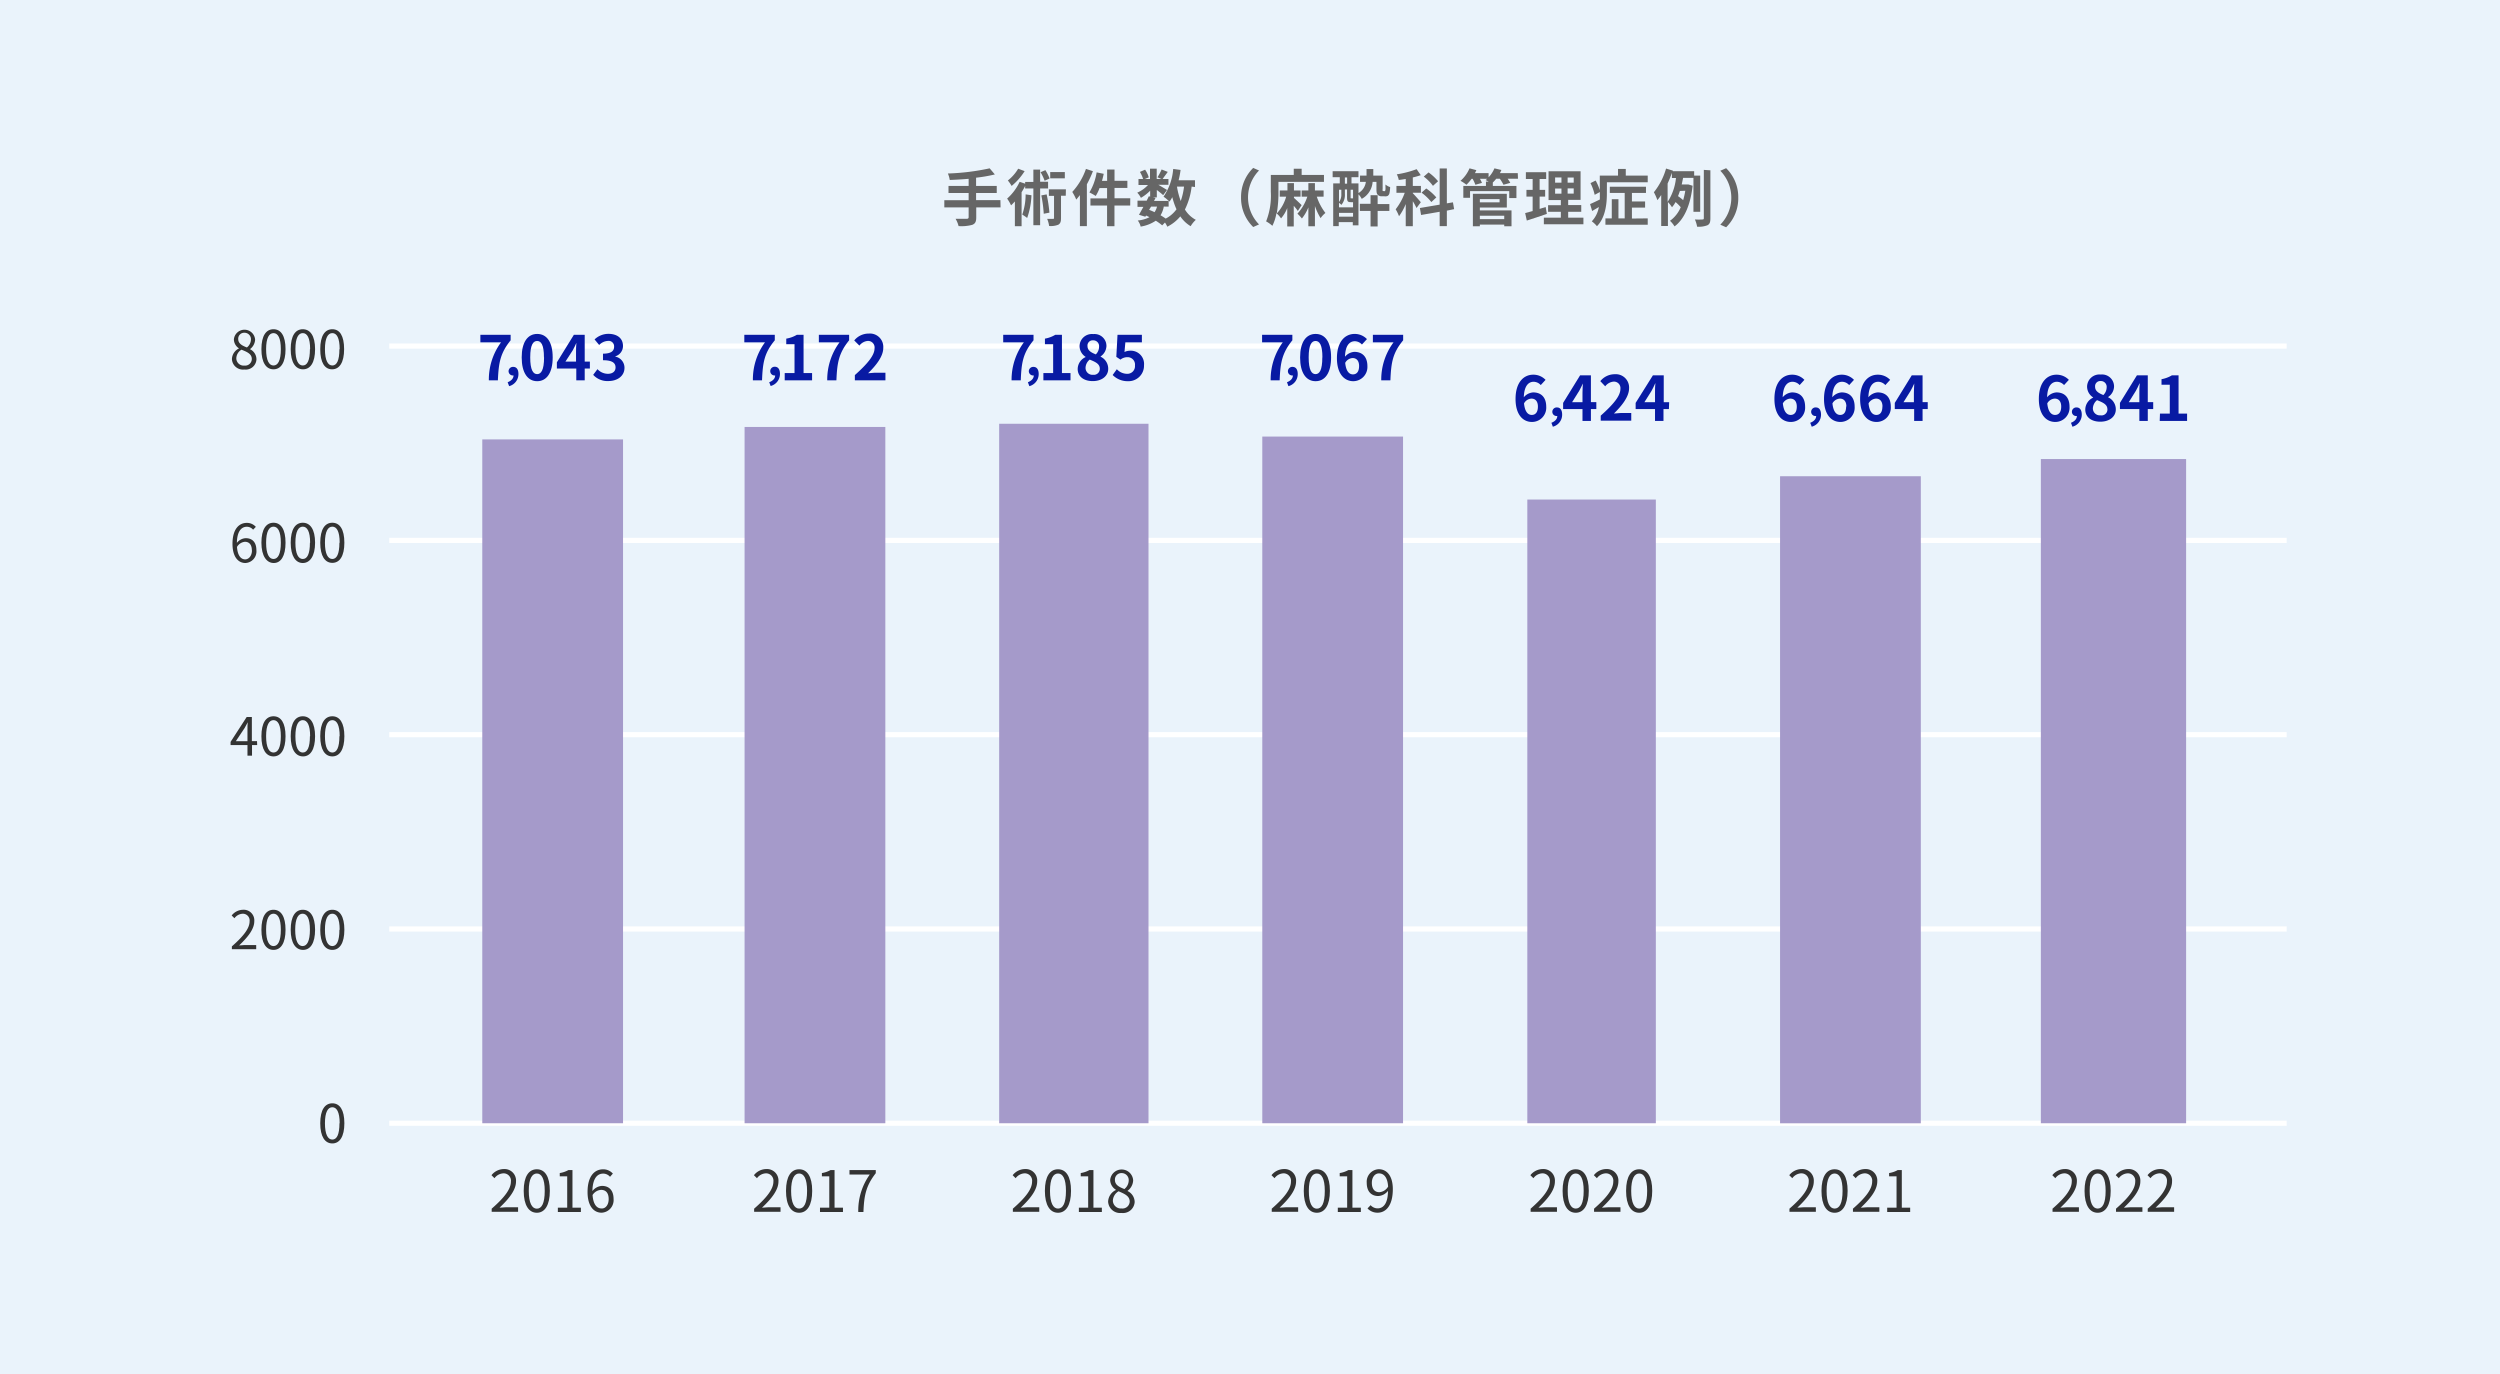 <svg xmlns="http://www.w3.org/2000/svg" viewBox="0 0 484 266"><defs><style>.cls-1{fill:#eaf3fb;}.cls-2{fill:#666;}.cls-3{fill:none;stroke:#fff;stroke-miterlimit:10;}.cls-4{fill:#333;}.cls-5{fill:#a59aca;}.cls-6{fill:#081aa3;}</style></defs><g id="レイヤー_2" data-name="レイヤー 2"><g id="変更点"><rect class="cls-1" width="484" height="266"/><path class="cls-2" d="M193.71,40.15H189v1.94c0,.85-.21,1.21-.77,1.44a8,8,0,0,1-2.65.24,5.19,5.19,0,0,0-.58-1.41c.88,0,1.88,0,2.15,0s.38-.1.38-.34V40.15h-4.71V38.76h4.71V37.37h-3.9V36h3.9V34.62c-1.24.1-2.49.18-3.66.22a5,5,0,0,0-.36-1.25,44.52,44.52,0,0,0,8.09-1l1,1.18a27.78,27.78,0,0,1-3.63.63V36h4v1.36h-4v1.39h4.71Z"/><path class="cls-2" d="M201.37,36.49V43.6h-1.31V36.49h-1.59V36a13.37,13.37,0,0,1-.69,1.21v6.58h-1.3V39c-.25.27-.49.53-.74.76a7.38,7.38,0,0,0-.76-1.31,9.85,9.85,0,0,0,2.42-3.25l1.07.36v-.34h1.59V32.84h1.31v2.35h1.54v1.3Zm-3-3.36A11.93,11.93,0,0,1,195.85,36a7.35,7.35,0,0,0-.73-1.06,8.14,8.14,0,0,0,2-2.28Zm1.32,4.67a14.85,14.85,0,0,1-.83,4.4,10.51,10.51,0,0,0-.95-.66,11.89,11.89,0,0,0,.65-3.91ZM202.24,35a9.45,9.45,0,0,0-.79-1.66l.94-.4a9,9,0,0,1,.81,1.62Zm.39,2.63a28,28,0,0,1,.54,3.54l-1.1.21a25.93,25.93,0,0,0-.47-3.55Zm3.7.26h-.92v4.34c0,.66-.1,1-.51,1.27a3.88,3.88,0,0,1-1.79.25,5.39,5.39,0,0,0-.38-1.38c.49,0,1,0,1.13,0s.2,0,.2-.19V37.92h-1V36.65h3.3Zm-.18-3.37h-2.83V33.31h2.83Z"/><path class="cls-2" d="M211.59,33.14a21.47,21.47,0,0,1-1.17,2.54v8.1h-1.35v-6c-.24.29-.47.59-.71.86a9.09,9.09,0,0,0-.77-1.48,12.65,12.65,0,0,0,2.65-4.46Zm7.22,6.65h-3.05v4h-1.43v-4h-3.22V38.41h3.22v-2h-1.46a7.52,7.52,0,0,1-.74,1.53,10,10,0,0,0-1.22-.68,10.85,10.85,0,0,0,1.4-3.89l1.37.28c-.09.47-.21.92-.34,1.37h1V32.82h1.43V35h2.49v1.39h-2.49v2h3.05Z"/><path class="cls-2" d="M230.7,36.12a13.46,13.46,0,0,1-1.3,4.44,5.49,5.49,0,0,0,2.11,2,5.31,5.31,0,0,0-1,1.23,6.37,6.37,0,0,1-2-1.9,7.82,7.82,0,0,1-2.52,2,5,5,0,0,0-.45-.81l-.54.55a10.31,10.31,0,0,0-1.24-.9,7.28,7.28,0,0,1-2.93,1.14,3.07,3.07,0,0,0-.56-1.18,6.35,6.35,0,0,0,2.27-.64c-.22-.12-.44-.22-.67-.32l-.13.23-1.24-.38c.26-.42.56-1,.86-1.53h-1.14V38.85H222c.15-.3.29-.59.41-.85l.26.06V36.92a8.35,8.35,0,0,1-1.79,1.38,4.21,4.21,0,0,0-.71-1,6.24,6.24,0,0,0,2.09-1.49h-1.85V34.66h.9a6.62,6.62,0,0,0-.62-1.38l1-.43a5,5,0,0,1,.71,1.48l-.76.33h1v-2h1.3v2h.94l-.79-.34a11,11,0,0,0,.8-1.51l1.19.47c-.37.51-.74,1-1,1.38h1.13v1.12h-1.95c.57.33,1.41.83,1.68,1l-.75,1c-.27-.25-.77-.66-1.23-1v1.44h-.76l.51.11-.29.57h2.84a6.93,6.93,0,0,0-1-.82,11,11,0,0,0,1.87-5.37l1.43.19a17.42,17.42,0,0,1-.38,2h3.17v1.31Zm-8.23,4.5c.36.15.71.29,1.05.46A3.51,3.51,0,0,0,224,40h-1.15Zm2.84-.63a4.88,4.88,0,0,1-.63,1.69,11.43,11.43,0,0,1,1,.64,6,6,0,0,0,2.09-1.8,13.49,13.49,0,0,1-.81-2.35,7.37,7.37,0,0,1-.54.86l-.17-.18V40Zm2.55-3.87a14.7,14.7,0,0,0,.73,2.8,13.13,13.13,0,0,0,.64-2.8Z"/><path class="cls-2" d="M240.27,38.23a7.84,7.84,0,0,1,2.35-5.72l1.13.5a7.46,7.46,0,0,0,0,10.44l-1.13.5A7.84,7.84,0,0,1,240.27,38.23Z"/><path class="cls-2" d="M251.26,40.84a9.9,9.9,0,0,0-.79-1v4h-1.26V40.28a6.78,6.78,0,0,1-1.2,2,4.78,4.78,0,0,0-.9-1,8.42,8.42,0,0,1-.78,2.44,6,6,0,0,0-1.21-.86,13.54,13.54,0,0,0,.91-5.75V33.87h4.44v-1.2H252v1.2h4.32v1.34h-8.81v1.95a23.73,23.73,0,0,1-.33,4.17A7.85,7.85,0,0,0,249,38.08h-1.24v-1.2h1.49V35.46h1.26v1.42h1.28v1.2h-1.28v.23c.43.38,1.27,1.18,1.49,1.4Zm3.67-2.77a10.66,10.66,0,0,0,1.67,3.16,4.75,4.75,0,0,0-.93,1,11.52,11.52,0,0,1-1.1-2.35v3.92H253.3V40.15a8.35,8.35,0,0,1-1.25,2.15,7.61,7.61,0,0,0-.87-.93,9,9,0,0,0,1.92-3.3H252V36.88h1.3V35.46h1.27v1.42h1.68v1.19Z"/><path class="cls-2" d="M268,37c.06,0,.11,0,.13,0s.06-.11.09-.28,0-.54,0-1a2.67,2.67,0,0,0,.91.5,5.66,5.66,0,0,1-.15,1.26.8.8,0,0,1-.35.46A1.18,1.18,0,0,1,268,38h-.52a1,1,0,0,1-.75-.29c-.18-.18-.25-.42-.25-1.15V35.21h-.74a4.06,4.06,0,0,1-2.11,3.29,3.7,3.7,0,0,0-.63-.88v6H261.9V43h-2.72v.78h-1.07V35.51h1.27v-1.2H258V33.14H263v1.17h-1.35v1.2H263v1.86a2.89,2.89,0,0,0,1.43-2.16h-1.13V34h1.26c0-.39,0-.81,0-1.27h1.31c0,.45,0,.87,0,1.27h1.81v2.56a1.12,1.12,0,0,0,0,.37.09.09,0,0,0,.1.06Zm-7.63.56a3,3,0,0,1-.68,2.11,2.28,2.28,0,0,0-.46-.4v.87h2.72v-1h-.44c-.56,0-.72-.16-.72-.87V36.68h-.42Zm-1.14-.83v2.38a2.34,2.34,0,0,0,.45-1.56v-.82Zm2.72,5.22v-.74h-2.72v.74Zm-1.58-6.39h.43v-1.2h-.43Zm1.58,1.17h-.47v1.49c0,.16,0,.18.11.18h.2a.36.36,0,0,0,.16,0Zm4.76,2.78h2.27v1.33h-2.27v3h-1.37v-3h-2.07V39.46h2.07V37.79h1.37Z"/><path class="cls-2" d="M274.24,40.27a13.38,13.38,0,0,0-.72-1.32v4.84h-1.37V39.5a10.55,10.55,0,0,1-1.3,2.36,7.9,7.9,0,0,0-.65-1.34,11.46,11.46,0,0,0,1.76-3.2h-1.61V36h1.8V34.65c-.46.07-.9.15-1.35.19a3.83,3.83,0,0,0-.38-1.09,19,19,0,0,0,3.84-1l.8,1.16a12.21,12.21,0,0,1-1.54.44V36h1.57v1.32h-1.57v.1c.35.33,1.32,1.45,1.55,1.73Zm5.87.51v3h-1.39V41l-3.6.62-.23-1.35,3.83-.65v-7h1.39v6.75l1.18-.2.23,1.32Zm-3-1.66a10.43,10.43,0,0,0-1.9-1.82l.91-.81a9.87,9.87,0,0,1,1.95,1.73Zm.31-3.14a8.57,8.57,0,0,0-1.78-1.79l.93-.81a9.6,9.6,0,0,1,1.84,1.71Z"/><path class="cls-2" d="M293.88,34.6h-2a6.38,6.38,0,0,1,.51.8l-1.32.37a7.62,7.62,0,0,0-.71-1.17h-.69a5.94,5.94,0,0,1-.66.73V36h4.57v2.35h-1.39V37h-7.59v1.29H283.3V36h4.38v-.84h.53c-.22-.12-.44-.22-.6-.3a2.25,2.25,0,0,0,.3-.24h-1.39a7.07,7.07,0,0,1,.39.79l-1.28.36a7,7,0,0,0-.53-1.15h-.2a8.33,8.33,0,0,1-1,1.15,6.73,6.73,0,0,0-1.15-.76,6.56,6.56,0,0,0,1.75-2.42l1.32.35c-.08.2-.18.39-.27.58h2.64v.8a5.45,5.45,0,0,0,1.13-1.73l1.35.32a6.67,6.67,0,0,1-.29.61h3.46Zm-7.38,6.13h6.13v3.08h-1.41v-.33H286.5v.33h-1.35V37.52h6.57v2.66H286.5Zm0-2.18v.62h3.82v-.62Zm0,3.22v.66h4.72v-.66Z"/><path class="cls-2" d="M299.47,41.41c-1.31.46-2.74.92-3.88,1.29l-.32-1.45c.41-.1.9-.23,1.45-.39v-2.8h-1.2v-1.3h1.2v-2.1h-1.31V33.34h3.93v1.32h-1.27v2.1h1.07v1.3h-1.07v2.38q.58-.16,1.17-.36Zm7.08.73v1.28h-7.66V42.14h3.29V41h-2.47V39.73h2.47v-1H299.8V33.16H306V38.7h-2.4v1h2.53V41h-2.53v1.14Zm-5.48-6.78h1.23v-1h-1.23Zm0,2.14h1.23v-1h-1.23Zm3.6-3.13h-1.18v1h1.18Zm0,2.11h-1.18v1h1.18Z"/><path class="cls-2" d="M311.09,37.52c0,1.91-.28,4.64-1.92,6.27a5.38,5.38,0,0,0-1-.94,5.31,5.31,0,0,0,1.37-2.77l-1.3.77-.4-1.34c.49-.21,1.18-.53,1.89-.89,0-.38,0-.75,0-1.11v-.33l-1,.54a9.94,9.94,0,0,0-.81-2.27l1-.5a9.73,9.73,0,0,1,.8,1.88V34h3.53v-1.3h1.5V34H319v1.28h-7.9ZM319,42.28v1.23h-8.19V42.28h1.23V38.56h1.29v3.72h1.21V37.35h-2.88v-1.2h7v1.2h-2.72V39h2.55v1.19h-2.55v2.12Z"/><path class="cls-2" d="M327.85,41V34.43h-2c-.09.41-.17.85-.27,1.28h1.06l.23,0,.82.25c-.43,3.85-1.68,6.54-3.5,7.87a4.94,4.94,0,0,0-.88-1.08,6.19,6.19,0,0,0,2.08-2.63,8.14,8.14,0,0,0-1-1,6.09,6.09,0,0,1-.69,1,7,7,0,0,0-.79-1v4.63h-1.3v-6a10,10,0,0,1-.74,1,9.59,9.59,0,0,0-.68-1.53,13,13,0,0,0,2.36-4.59l1.31.4,0,.12h4.13V34h1.17V41Zm-5-1.91a10.35,10.35,0,0,0,1.62-4.63h-.79v-1c-.24.69-.52,1.39-.83,2.07Zm2.38-2.12c-.12.36-.24.7-.37,1a9,9,0,0,1,1,.78,14.41,14.41,0,0,0,.41-1.82Zm5.9-4v9.29c0,.76-.13,1.12-.57,1.35a4.67,4.67,0,0,1-2,.28,5.37,5.37,0,0,0-.43-1.4,12.67,12.67,0,0,0,1.47,0c.19,0,.26-.06.26-.26V32.89Z"/><path class="cls-2" d="M336.53,38.23A7.84,7.84,0,0,1,334.18,44l-1.13-.5a7.46,7.46,0,0,0,0-10.44l1.13-.5A7.84,7.84,0,0,1,336.53,38.23Z"/><line class="cls-3" x1="75.36" y1="217.46" x2="442.7" y2="217.46"/><line class="cls-3" x1="75.36" y1="179.85" x2="442.7" y2="179.85"/><line class="cls-3" x1="75.36" y1="142.23" x2="442.7" y2="142.23"/><line class="cls-3" x1="75.36" y1="104.62" x2="442.7" y2="104.62"/><line class="cls-3" x1="75.36" y1="67" x2="442.7" y2="67"/><path class="cls-4" d="M44.9,69.51a2.38,2.38,0,0,1,1.38-2.06v0a2.1,2.1,0,0,1-1-1.73,2.06,2.06,0,0,1,4.11.07,2.46,2.46,0,0,1-1,1.81v0a2.19,2.19,0,0,1,1.26,2,2.09,2.09,0,0,1-2.35,1.94A2.14,2.14,0,0,1,44.9,69.51Zm3.85,0c0-1-.92-1.38-2-1.81a2,2,0,0,0-1,1.7,1.43,1.43,0,0,0,1.56,1.38A1.3,1.3,0,0,0,48.75,69.54Zm-.17-3.75a1.25,1.25,0,0,0-1.28-1.34,1.15,1.15,0,0,0-1.18,1.22c0,.9.8,1.29,1.68,1.63A2,2,0,0,0,48.58,65.79Z"/><path class="cls-4" d="M50.61,67.6c0-2.61.91-3.86,2.34-3.86S55.28,65,55.28,67.6s-.91,3.9-2.33,3.9S50.61,70.21,50.61,67.6Zm3.76,0c0-2.19-.57-3.11-1.42-3.11s-1.43.92-1.43,3.11.57,3.16,1.43,3.16S54.37,69.81,54.37,67.6Z"/><path class="cls-4" d="M56.28,67.6c0-2.61.91-3.86,2.34-3.86S61,65,61,67.6s-.91,3.9-2.33,3.9S56.28,70.21,56.28,67.6Zm3.76,0c0-2.19-.57-3.11-1.42-3.11s-1.43.92-1.43,3.11.57,3.16,1.43,3.16S60,69.81,60,67.6Z"/><path class="cls-4" d="M62,67.6c0-2.61.91-3.86,2.34-3.86S66.62,65,66.62,67.6s-.91,3.9-2.33,3.9S62,70.21,62,67.6Zm3.76,0c0-2.19-.57-3.11-1.42-3.11s-1.43.92-1.43,3.11.58,3.16,1.43,3.16S65.71,69.81,65.71,67.6Z"/><path class="cls-4" d="M49,102.55a1.59,1.59,0,0,0-1.21-.57c-1,0-1.89.79-1.93,3.12a2.32,2.32,0,0,1,1.71-.91c1.27,0,2.07.78,2.07,2.35A2.25,2.25,0,0,1,47.52,109c-1.44,0-2.51-1.24-2.51-3.71,0-2.93,1.32-4.06,2.77-4.06a2.3,2.3,0,0,1,1.75.77Zm-.24,4c0-1-.44-1.66-1.35-1.66a2,2,0,0,0-1.53,1c.11,1.56.68,2.41,1.62,2.41C48.23,108.25,48.78,107.56,48.78,106.54Z"/><path class="cls-4" d="M50.61,105.07c0-2.61.91-3.87,2.34-3.87s2.33,1.27,2.33,3.87S54.37,109,53,109,50.61,107.67,50.61,105.07Zm3.76,0c0-2.19-.57-3.11-1.42-3.11s-1.43.92-1.43,3.11.57,3.15,1.43,3.15S54.37,107.27,54.37,105.07Z"/><path class="cls-4" d="M56.28,105.07c0-2.61.91-3.87,2.34-3.87S61,102.47,61,105.07,60,109,58.62,109,56.28,107.67,56.28,105.07Zm3.76,0c0-2.19-.57-3.11-1.42-3.11s-1.43.92-1.43,3.11.57,3.15,1.43,3.15S60,107.27,60,105.07Z"/><path class="cls-4" d="M62,105.07c0-2.61.91-3.87,2.34-3.87s2.33,1.27,2.33,3.87-.91,3.9-2.33,3.9S62,107.67,62,105.07Zm3.76,0c0-2.19-.57-3.11-1.42-3.11s-1.43.92-1.43,3.11.58,3.15,1.43,3.15S65.71,107.27,65.71,105.07Z"/><path class="cls-4" d="M49.79,144.24h-1v2.06h-.88v-2.06H44.64v-.61l3.12-4.82h1v4.68h1Zm-1.88-.75v-2.3c0-.37,0-1,.06-1.36h0c-.19.37-.39.74-.61,1.11l-1.7,2.55Z"/><path class="cls-4" d="M50.61,142.53c0-2.61.91-3.86,2.34-3.86s2.33,1.27,2.33,3.86-.91,3.91-2.33,3.91S50.61,145.14,50.61,142.53Zm3.76,0c0-2.19-.57-3.11-1.42-3.11s-1.43.92-1.43,3.11.57,3.16,1.43,3.16S54.37,144.74,54.37,142.53Z"/><path class="cls-4" d="M56.28,142.53c0-2.61.91-3.86,2.34-3.86S61,139.94,61,142.53s-.91,3.91-2.33,3.91S56.28,145.14,56.28,142.53Zm3.76,0c0-2.19-.57-3.11-1.42-3.11s-1.43.92-1.43,3.11.57,3.16,1.43,3.16S60,144.74,60,142.53Z"/><path class="cls-4" d="M62,142.53c0-2.61.91-3.86,2.34-3.86s2.33,1.27,2.33,3.86-.91,3.91-2.33,3.91S62,145.14,62,142.53Zm3.76,0c0-2.19-.57-3.11-1.42-3.11s-1.43.92-1.43,3.11.58,3.16,1.43,3.16S65.71,144.74,65.71,142.53Z"/><path class="cls-4" d="M44.89,183.22c2.35-2.06,3.43-3.55,3.43-4.84a1.31,1.31,0,0,0-1.38-1.48,2.1,2.1,0,0,0-1.55.87l-.54-.53a2.85,2.85,0,0,1,2.21-1.11,2.05,2.05,0,0,1,2.17,2.22c0,1.49-1.17,3-2.93,4.68.39,0,.85-.07,1.23-.07H49.6v.81H44.89Z"/><path class="cls-4" d="M50.61,180c0-2.61.91-3.87,2.34-3.87s2.33,1.27,2.33,3.87-.91,3.9-2.33,3.9S50.61,182.6,50.61,180Zm3.76,0c0-2.19-.57-3.11-1.42-3.11s-1.43.92-1.43,3.11.57,3.16,1.43,3.16S54.37,182.21,54.37,180Z"/><path class="cls-4" d="M56.28,180c0-2.61.91-3.87,2.34-3.87S61,177.4,61,180s-.91,3.9-2.33,3.9S56.28,182.6,56.28,180ZM60,180c0-2.19-.57-3.11-1.42-3.11s-1.43.92-1.43,3.11.57,3.16,1.43,3.16S60,182.21,60,180Z"/><path class="cls-4" d="M62,180c0-2.61.91-3.87,2.34-3.87s2.33,1.27,2.33,3.87-.91,3.9-2.33,3.9S62,182.6,62,180Zm3.76,0c0-2.19-.57-3.11-1.42-3.11s-1.43.92-1.43,3.11.58,3.16,1.43,3.16S65.71,182.21,65.71,180Z"/><path class="cls-4" d="M62,217.46c0-2.6.91-3.86,2.34-3.86s2.33,1.27,2.33,3.86-.91,3.91-2.33,3.91S62,220.07,62,217.46Zm3.76,0c0-2.18-.58-3.1-1.42-3.1s-1.43.92-1.43,3.1.57,3.16,1.43,3.16S65.72,219.67,65.72,217.46Z"/><rect class="cls-5" x="93.37" y="85.07" width="27.25" height="132.39"/><path class="cls-6" d="M97,66.28H93V64.82h5.86v1.06c-2,2.5-2.32,4.3-2.47,7.75H94.64A12.15,12.15,0,0,1,97,66.28Z"/><path class="cls-6" d="M98.28,74c.73-.28,1.14-.76,1.14-1.31h-.08a.83.83,0,0,1-.88-.83.85.85,0,0,1,.91-.83c.65,0,1,.52,1,1.38a2.41,2.41,0,0,1-1.8,2.35Z"/><path class="cls-6" d="M101,69.19c0-3,1.19-4.54,3-4.54s3,1.5,3,4.54-1.2,4.61-3,4.61S101,72.23,101,69.19Zm4.31,0c0-2.47-.57-3.18-1.32-3.18s-1.34.71-1.34,3.18.58,3.24,1.34,3.24S105.33,71.67,105.33,69.19Z"/><path class="cls-6" d="M114.2,71.35h-1v2.28h-1.63V71.35h-3.76v-1.2l3.29-5.33h2.1V70h1ZM111.52,70v-1.8c0-.51,0-1.31.07-1.82h0c-.21.46-.45,1-.7,1.43L109.47,70Z"/><path class="cls-6" d="M114.84,72.57l.83-1.1a2.78,2.78,0,0,0,2,.9c.9,0,1.5-.44,1.5-1.23s-.51-1.4-2.43-1.4V68.47c1.63,0,2.15-.56,2.15-1.34A1.06,1.06,0,0,0,117.67,66a2.52,2.52,0,0,0-1.67.79l-.89-1.08a3.94,3.94,0,0,1,2.64-1.08c1.71,0,2.86.83,2.86,2.35a2.08,2.08,0,0,1-1.48,2v.06a2.2,2.2,0,0,1,1.77,2.17c0,1.62-1.42,2.56-3.1,2.56A3.74,3.74,0,0,1,114.84,72.57Z"/><path class="cls-4" d="M95.19,234c2.55-2.22,3.72-3.84,3.72-5.24a1.42,1.42,0,0,0-1.49-1.6,2.29,2.29,0,0,0-1.69.94l-.58-.58a3.09,3.09,0,0,1,2.39-1.19,2.23,2.23,0,0,1,2.36,2.4c0,1.62-1.28,3.27-3.18,5.07.42,0,.92-.07,1.33-.07h2.25v.87H95.19Z"/><path class="cls-4" d="M101.39,230.55c0-2.82,1-4.18,2.54-4.18s2.52,1.37,2.52,4.18-1,4.24-2.52,4.24S101.39,233.38,101.39,230.55Zm4.07,0c0-2.37-.62-3.36-1.53-3.36s-1.56,1-1.56,3.36S103,234,103.93,234,105.46,233,105.46,230.55Z"/><path class="cls-4" d="M108,233.8h1.81v-6.06h-1.44v-.64a4.91,4.91,0,0,0,1.68-.58h.78v7.28h1.63v.84H108Z"/><path class="cls-4" d="M118.1,227.83a1.73,1.73,0,0,0-1.31-.62c-1.11,0-2.05.85-2.1,3.38a2.54,2.54,0,0,1,1.85-1c1.38,0,2.25.86,2.25,2.55a2.44,2.44,0,0,1-2.32,2.64c-1.56,0-2.72-1.34-2.72-4,0-3.18,1.43-4.4,3-4.4a2.48,2.48,0,0,1,1.9.83Zm-.26,4.32c0-1.1-.48-1.79-1.46-1.79a2.09,2.09,0,0,0-1.66,1c.12,1.68.73,2.6,1.75,2.6C117.24,234,117.84,233.26,117.84,232.15Z"/><rect class="cls-5" x="395.11" y="88.87" width="28.12" height="128.59"/><path class="cls-6" d="M399.6,74.55a1.91,1.91,0,0,0-1.36-.64c-1,0-1.85.76-1.92,3a2.57,2.57,0,0,1,1.81-.94c1.48,0,2.53.88,2.53,2.78a2.76,2.76,0,0,1-2.77,2.94c-1.68,0-3.17-1.34-3.17-4.45,0-3.29,1.63-4.7,3.41-4.7a3.28,3.28,0,0,1,2.4,1Zm-.55,4.16c0-1-.49-1.54-1.25-1.54a1.75,1.75,0,0,0-1.45.93c.17,1.61.77,2.23,1.51,2.23S399.05,79.78,399.05,78.71Z"/><path class="cls-6" d="M400.94,81.85c.73-.28,1.14-.75,1.14-1.31H402a.82.82,0,0,1-.88-.83.85.85,0,0,1,.91-.83c.64,0,1,.52,1,1.39a2.4,2.4,0,0,1-1.81,2.34Z"/><path class="cls-6" d="M403.71,79.29a2.57,2.57,0,0,1,1.51-2.3v-.06a2.48,2.48,0,0,1-1.16-2.09,2.39,2.39,0,0,1,2.65-2.33,2.32,2.32,0,0,1,2.57,2.35,2.54,2.54,0,0,1-1.14,2v.06a2.57,2.57,0,0,1,1.48,2.36c0,1.34-1.18,2.36-3,2.36S403.71,80.68,403.71,79.29Zm4.28-.06c0-.91-.81-1.29-2-1.76a2.14,2.14,0,0,0-.81,1.63,1.35,1.35,0,0,0,1.48,1.31A1.15,1.15,0,0,0,408,79.23ZM407.85,75a1.12,1.12,0,0,0-1.17-1.23,1,1,0,0,0-1.07,1.1c0,.83.67,1.24,1.6,1.61A2.14,2.14,0,0,0,407.85,75Z"/><path class="cls-6" d="M416.86,79.2h-1.05v2.29h-1.63V79.2h-3.76V78l3.29-5.34h2.1v5.19h1.05Zm-2.68-1.34v-1.8c0-.51,0-1.31.07-1.82h-.05c-.21.47-.45,1-.7,1.43l-1.37,2.19Z"/><path class="cls-6" d="M418.17,80.07h1.9V74.49h-1.6V73.41a5.91,5.91,0,0,0,2-.74h1.3v7.4h1.65v1.42h-5.3Z"/><path class="cls-4" d="M397.37,234c2.55-2.22,3.72-3.84,3.72-5.24a1.42,1.42,0,0,0-1.49-1.6,2.29,2.29,0,0,0-1.69.94l-.58-.58a3.09,3.09,0,0,1,2.39-1.19,2.23,2.23,0,0,1,2.36,2.4c0,1.62-1.27,3.27-3.18,5.07.42,0,.92-.07,1.33-.07h2.25v.87h-5.11Z"/><path class="cls-4" d="M403.57,230.55c0-2.82,1-4.18,2.54-4.18s2.52,1.37,2.52,4.18-1,4.24-2.52,4.24S403.57,233.38,403.57,230.55Zm4.08,0c0-2.37-.62-3.36-1.54-3.36s-1.55,1-1.55,3.36.62,3.43,1.55,3.43S407.65,233,407.65,230.55Z"/><path class="cls-4" d="M409.66,234c2.55-2.22,3.72-3.84,3.72-5.24a1.43,1.43,0,0,0-1.5-1.6,2.27,2.27,0,0,0-1.68.94l-.59-.58a3.12,3.12,0,0,1,2.4-1.19,2.23,2.23,0,0,1,2.36,2.4c0,1.62-1.28,3.27-3.18,5.07.42,0,.92-.07,1.33-.07h2.25v.87h-5.11Z"/><path class="cls-4" d="M415.8,234c2.55-2.22,3.72-3.84,3.72-5.24a1.42,1.42,0,0,0-1.49-1.6,2.29,2.29,0,0,0-1.69.94l-.58-.58a3.09,3.09,0,0,1,2.39-1.19,2.23,2.23,0,0,1,2.36,2.4c0,1.62-1.27,3.27-3.18,5.07.42,0,.92-.07,1.33-.07h2.25v.87H415.8Z"/><rect class="cls-5" x="344.62" y="92.2" width="27.25" height="125.27"/><path class="cls-6" d="M348.41,74.55a1.91,1.91,0,0,0-1.36-.64c-1,0-1.85.76-1.92,3a2.59,2.59,0,0,1,1.81-.94c1.48,0,2.53.88,2.53,2.78a2.76,2.76,0,0,1-2.77,2.94c-1.68,0-3.17-1.34-3.17-4.45,0-3.29,1.63-4.7,3.41-4.7a3.24,3.24,0,0,1,2.39,1Zm-.55,4.16c0-1-.49-1.54-1.25-1.54a1.76,1.76,0,0,0-1.45.93c.17,1.61.77,2.23,1.51,2.23S347.86,79.78,347.86,78.71Z"/><path class="cls-6" d="M350.46,81.85c.74-.28,1.15-.75,1.15-1.31h-.09a.82.82,0,0,1-.88-.83.85.85,0,0,1,.91-.83c.65,0,1,.52,1,1.39a2.41,2.41,0,0,1-1.8,2.34Z"/><path class="cls-6" d="M358,74.55a1.89,1.89,0,0,0-1.35-.64c-1,0-1.85.76-1.92,3a2.57,2.57,0,0,1,1.81-.94c1.48,0,2.52.88,2.52,2.78a2.76,2.76,0,0,1-2.76,2.94c-1.68,0-3.17-1.34-3.17-4.45,0-3.29,1.63-4.7,3.41-4.7a3.24,3.24,0,0,1,2.39,1Zm-.54,4.16c0-1-.49-1.54-1.25-1.54a1.75,1.75,0,0,0-1.45.93c.17,1.61.77,2.23,1.5,2.23S357.41,79.78,357.41,78.71Z"/><path class="cls-6" d="M365,74.55a1.91,1.91,0,0,0-1.36-.64c-1,0-1.85.76-1.92,3a2.59,2.59,0,0,1,1.81-.94c1.48,0,2.53.88,2.53,2.78a2.76,2.76,0,0,1-2.77,2.94c-1.68,0-3.17-1.34-3.17-4.45,0-3.29,1.63-4.7,3.41-4.7a3.28,3.28,0,0,1,2.4,1Zm-.55,4.16c0-1-.49-1.54-1.25-1.54a1.76,1.76,0,0,0-1.45.93c.17,1.61.77,2.23,1.51,2.23S364.43,79.78,364.43,78.71Z"/><path class="cls-6" d="M373.21,79.2h-1v2.29h-1.63V79.2h-3.75V78l3.29-5.34h2.09v5.19h1Zm-2.68-1.34v-1.8c0-.51.05-1.31.07-1.82h0c-.22.47-.46,1-.71,1.43l-1.37,2.19Z"/><path class="cls-4" d="M346.44,234c2.55-2.22,3.73-3.84,3.73-5.24a1.43,1.43,0,0,0-1.5-1.6,2.26,2.26,0,0,0-1.68.94l-.59-.58a3.09,3.09,0,0,1,2.39-1.19,2.23,2.23,0,0,1,2.36,2.4c0,1.62-1.27,3.27-3.18,5.07.42,0,.92-.07,1.33-.07h2.25v.87h-5.11Z"/><path class="cls-4" d="M352.64,230.55c0-2.82,1-4.18,2.54-4.18s2.52,1.37,2.52,4.18-1,4.24-2.52,4.24S352.64,233.38,352.64,230.55Zm4.08,0c0-2.37-.62-3.36-1.54-3.36s-1.55,1-1.55,3.36.62,3.43,1.55,3.43S356.72,233,356.72,230.55Z"/><path class="cls-4" d="M358.73,234c2.55-2.22,3.72-3.84,3.72-5.24a1.42,1.42,0,0,0-1.49-1.6,2.29,2.29,0,0,0-1.69.94l-.58-.58a3.09,3.09,0,0,1,2.39-1.19,2.23,2.23,0,0,1,2.36,2.4c0,1.62-1.28,3.27-3.18,5.07.42,0,.92-.07,1.33-.07h2.25v.87h-5.11Z"/><path class="cls-4" d="M365.36,233.8h1.81v-6.06h-1.44v-.64a4.91,4.91,0,0,0,1.68-.58h.78v7.28h1.62v.84h-4.45Z"/><rect class="cls-5" x="295.69" y="96.71" width="24.88" height="120.75"/><path class="cls-6" d="M298.29,74.55a1.91,1.91,0,0,0-1.36-.64c-1,0-1.85.76-1.92,3a2.59,2.59,0,0,1,1.81-.94c1.48,0,2.53.88,2.53,2.78a2.76,2.76,0,0,1-2.77,2.94c-1.68,0-3.17-1.34-3.17-4.45,0-3.29,1.64-4.7,3.41-4.7a3.26,3.26,0,0,1,2.4,1Zm-.55,4.16c0-1-.49-1.54-1.25-1.54a1.73,1.73,0,0,0-1.44.93c.16,1.61.76,2.23,1.5,2.23S297.74,79.78,297.74,78.71Z"/><path class="cls-6" d="M300.35,81.85c.73-.28,1.14-.75,1.14-1.31h-.09a.82.82,0,0,1-.87-.83.85.85,0,0,1,.9-.83c.65,0,1,.52,1,1.39a2.39,2.39,0,0,1-1.8,2.34Z"/><path class="cls-6" d="M309.05,79.2H308v2.29h-1.63V79.2h-3.75V78l3.29-5.34H308v5.19h1.05Zm-2.68-1.34v-1.8c0-.51.05-1.31.07-1.82h0c-.22.47-.46,1-.71,1.43l-1.37,2.19Z"/><path class="cls-6" d="M309.9,80.47c2.4-2.14,3.81-3.8,3.81-5.16a1.26,1.26,0,0,0-1.32-1.43,2.29,2.29,0,0,0-1.62.91l-.95-1a3.58,3.58,0,0,1,2.8-1.34,2.58,2.58,0,0,1,2.77,2.72c0,1.59-1.32,3.31-2.93,4.88.44,0,1-.09,1.43-.09h1.92v1.48H309.9Z"/><path class="cls-6" d="M323.1,79.2h-1.05v2.29h-1.64V79.2h-3.75V78L320,72.67h2.1v5.19h1.05Zm-2.69-1.34v-1.8c0-.51,0-1.31.08-1.82h-.05c-.22.47-.45,1-.7,1.43l-1.38,2.19Z"/><path class="cls-4" d="M296.33,234c2.54-2.22,3.72-3.84,3.72-5.24a1.43,1.43,0,0,0-1.5-1.6,2.27,2.27,0,0,0-1.68.94l-.59-.58a3.1,3.1,0,0,1,2.39-1.19,2.23,2.23,0,0,1,2.36,2.4c0,1.62-1.27,3.27-3.18,5.07.43,0,.92-.07,1.33-.07h2.25v.87h-5.1Z"/><path class="cls-4" d="M302.52,230.55c0-2.82,1-4.18,2.54-4.18s2.53,1.37,2.53,4.18-1,4.24-2.53,4.24S302.52,233.38,302.52,230.55Zm4.08,0c0-2.37-.62-3.36-1.54-3.36s-1.55,1-1.55,3.36.62,3.43,1.55,3.43S306.6,233,306.6,230.55Z"/><path class="cls-4" d="M308.61,234c2.55-2.22,3.72-3.84,3.72-5.24a1.42,1.42,0,0,0-1.49-1.6,2.26,2.26,0,0,0-1.68.94l-.59-.58a3.09,3.09,0,0,1,2.39-1.19,2.23,2.23,0,0,1,2.36,2.4c0,1.62-1.27,3.27-3.18,5.07.42,0,.92-.07,1.33-.07h2.25v.87h-5.11Z"/><path class="cls-4" d="M314.81,230.55c0-2.82,1-4.18,2.54-4.18s2.52,1.37,2.52,4.18-1,4.24-2.52,4.24S314.81,233.38,314.81,230.55Zm4.08,0c0-2.37-.62-3.36-1.54-3.36s-1.55,1-1.55,3.36.62,3.43,1.55,3.43S318.89,233,318.89,230.55Z"/><rect class="cls-5" x="244.38" y="84.52" width="27.25" height="132.94"/><path class="cls-6" d="M248.34,66.28h-4V64.82h5.86v1.06c-2,2.5-2.32,4.3-2.46,7.75H246A12.21,12.21,0,0,1,248.34,66.28Z"/><path class="cls-6" d="M249.16,74c.73-.28,1.14-.76,1.14-1.31h-.09a.82.82,0,0,1-.87-.83.85.85,0,0,1,.9-.83c.65,0,1,.52,1,1.38a2.4,2.4,0,0,1-1.8,2.35Z"/><path class="cls-6" d="M251.7,69.19c0-3,1.19-4.54,3-4.54s3,1.5,3,4.54-1.19,4.61-3,4.61S251.7,72.23,251.7,69.19Zm4.32,0c0-2.47-.58-3.18-1.33-3.18s-1.33.71-1.33,3.18.57,3.24,1.33,3.24S256,71.67,256,69.19Z"/><path class="cls-6" d="M263.67,66.7a1.91,1.91,0,0,0-1.36-.64c-1,0-1.85.76-1.92,3a2.59,2.59,0,0,1,1.81-.94c1.48,0,2.53.88,2.53,2.78A2.76,2.76,0,0,1,262,73.8c-1.67,0-3.17-1.34-3.17-4.46,0-3.28,1.64-4.69,3.41-4.69a3.26,3.26,0,0,1,2.4,1Zm-.55,4.16c0-1-.49-1.54-1.25-1.54a1.73,1.73,0,0,0-1.44.93c.16,1.61.76,2.23,1.5,2.23S263.12,71.93,263.12,70.86Z"/><path class="cls-6" d="M269.79,66.28h-4V64.82h5.86v1.06c-2.05,2.5-2.32,4.3-2.47,7.75h-1.77A12.08,12.08,0,0,1,269.79,66.28Z"/><path class="cls-4" d="M246.21,234c2.55-2.22,3.72-3.84,3.72-5.24a1.43,1.43,0,0,0-1.5-1.6,2.27,2.27,0,0,0-1.68.94l-.59-.58a3.12,3.12,0,0,1,2.4-1.19,2.23,2.23,0,0,1,2.36,2.4c0,1.62-1.28,3.27-3.18,5.07.42,0,.92-.07,1.33-.07h2.25v.87h-5.11Z"/><path class="cls-4" d="M252.41,230.55c0-2.82,1-4.18,2.53-4.18s2.53,1.37,2.53,4.18-1,4.24-2.53,4.24S252.41,233.38,252.41,230.55Zm4.07,0c0-2.37-.62-3.36-1.54-3.36s-1.55,1-1.55,3.36S254,234,254.94,234,256.48,233,256.48,230.55Z"/><path class="cls-4" d="M259,233.8h1.81v-6.06h-1.44v-.64a4.91,4.91,0,0,0,1.68-.58h.78v7.28h1.63v.84H259Z"/><path class="cls-4" d="M265.35,233.32a1.81,1.81,0,0,0,1.36.62c1.05,0,2-.86,2-3.39a2.51,2.51,0,0,1-1.87,1c-1.35,0-2.24-.87-2.24-2.56a2.43,2.43,0,0,1,2.32-2.63c1.57,0,2.73,1.28,2.73,3.86,0,3.29-1.42,4.56-2.95,4.56a2.62,2.62,0,0,1-1.95-.83Zm3.39-3.6c-.11-1.67-.73-2.55-1.78-2.55-.77,0-1.37.73-1.37,1.83s.49,1.81,1.45,1.81A2.15,2.15,0,0,0,268.74,229.72Z"/><rect class="cls-5" x="193.44" y="82.04" width="28.91" height="135.42"/><path class="cls-6" d="M198.22,66.28h-4V64.82h5.87v1.06c-2.05,2.5-2.33,4.3-2.47,7.75h-1.78A12.21,12.21,0,0,1,198.22,66.28Z"/><path class="cls-6" d="M199,74c.73-.28,1.14-.76,1.14-1.31h-.08a.83.83,0,0,1-.88-.83.85.85,0,0,1,.91-.83c.64,0,1,.52,1,1.38a2.41,2.41,0,0,1-1.81,2.35Z"/><path class="cls-6" d="M202,72.22h1.89V66.64h-1.59V65.56a5.91,5.91,0,0,0,2-.74h1.29v7.4h1.66v1.41H202Z"/><path class="cls-6" d="M208.64,71.44a2.56,2.56,0,0,1,1.52-2.3v-.06A2.51,2.51,0,0,1,209,67a2.39,2.39,0,0,1,2.66-2.32A2.31,2.31,0,0,1,214.21,67a2.56,2.56,0,0,1-1.13,2v.06a2.56,2.56,0,0,1,1.47,2.36c0,1.34-1.18,2.36-3,2.36S208.64,72.82,208.64,71.44Zm4.28-.06c0-.92-.81-1.3-1.95-1.76a2.11,2.11,0,0,0-.81,1.63,1.34,1.34,0,0,0,1.47,1.31A1.15,1.15,0,0,0,212.92,71.38Zm-.14-4.26a1.12,1.12,0,0,0-1.17-1.23A1,1,0,0,0,210.54,67c0,.84.68,1.24,1.61,1.61A2.09,2.09,0,0,0,212.78,67.12Z"/><path class="cls-6" d="M215.41,72.6l.81-1.12a2.73,2.73,0,0,0,1.95.89,1.48,1.48,0,0,0,1.56-1.62,1.43,1.43,0,0,0-1.49-1.6,2.12,2.12,0,0,0-1.32.47l-.8-.53.23-4.27h4.72v1.46h-3.2l-.17,1.87a2.4,2.4,0,0,1,1.06-.25,2.56,2.56,0,0,1,2.72,2.8,3,3,0,0,1-3.09,3.1A4.06,4.06,0,0,1,215.41,72.6Z"/><path class="cls-4" d="M196.09,234c2.55-2.22,3.72-3.84,3.72-5.24a1.42,1.42,0,0,0-1.49-1.6,2.29,2.29,0,0,0-1.69.94l-.58-.58a3.09,3.09,0,0,1,2.39-1.19,2.23,2.23,0,0,1,2.36,2.4c0,1.62-1.27,3.27-3.18,5.07.42,0,.92-.07,1.33-.07h2.25v.87h-5.11Z"/><path class="cls-4" d="M202.29,230.55c0-2.82,1-4.18,2.54-4.18s2.52,1.37,2.52,4.18-1,4.24-2.52,4.24S202.29,233.38,202.29,230.55Zm4.08,0c0-2.37-.62-3.36-1.54-3.36s-1.55,1-1.55,3.36.62,3.43,1.55,3.43S206.37,233,206.37,230.55Z"/><path class="cls-4" d="M208.87,233.8h1.8v-6.06h-1.44v-.64a5.05,5.05,0,0,0,1.69-.58h.77v7.28h1.63v.84h-4.45Z"/><path class="cls-4" d="M214.53,232.63a2.61,2.61,0,0,1,1.5-2.24v-.06a2.26,2.26,0,0,1-1.1-1.87,2.23,2.23,0,0,1,4.45.08,2.66,2.66,0,0,1-1.08,2v.05a2.37,2.37,0,0,1,1.37,2.13,2.27,2.27,0,0,1-2.55,2.11A2.33,2.33,0,0,1,214.53,232.63Zm4.18,0c0-1.09-1-1.5-2.15-2a2.21,2.21,0,0,0-1.11,1.84,1.56,1.56,0,0,0,1.7,1.49A1.4,1.4,0,0,0,218.71,232.66Zm-.19-4.07a1.36,1.36,0,0,0-1.38-1.45,1.25,1.25,0,0,0-1.29,1.32c0,1,.88,1.4,1.83,1.77A2.18,2.18,0,0,0,218.52,228.59Z"/><rect class="cls-5" x="144.15" y="82.66" width="27.25" height="134.8"/><path class="cls-6" d="M148.1,66.28h-4V64.82H150v1.06c-2.05,2.5-2.33,4.3-2.47,7.75h-1.77A12.14,12.14,0,0,1,148.1,66.28Z"/><path class="cls-6" d="M148.92,74c.74-.28,1.15-.76,1.15-1.31H150a.83.83,0,0,1-.88-.83A.85.85,0,0,1,150,71c.65,0,1,.52,1,1.38a2.41,2.41,0,0,1-1.8,2.35Z"/><path class="cls-6" d="M151.92,72.22h1.9V66.64h-1.6V65.56a5.91,5.91,0,0,0,2.05-.74h1.3v7.4h1.65v1.41h-5.3Z"/><path class="cls-6" d="M162.53,66.28h-4V64.82h5.86v1.06c-2,2.5-2.32,4.3-2.46,7.75h-1.78A12.21,12.21,0,0,1,162.53,66.28Z"/><path class="cls-6" d="M165.5,72.62c2.39-2.14,3.81-3.8,3.81-5.16A1.27,1.27,0,0,0,168,66a2.29,2.29,0,0,0-1.62.91l-1-1a3.59,3.59,0,0,1,2.8-1.33A2.59,2.59,0,0,1,171,67.37c0,1.59-1.32,3.31-2.93,4.88.44,0,1-.09,1.43-.09h1.92v1.47H165.5Z"/><path class="cls-4" d="M146,234c2.55-2.22,3.73-3.84,3.73-5.24a1.43,1.43,0,0,0-1.5-1.6,2.27,2.27,0,0,0-1.68.94l-.59-.58a3.09,3.09,0,0,1,2.39-1.19,2.23,2.23,0,0,1,2.36,2.4c0,1.62-1.27,3.27-3.18,5.07.42,0,.92-.07,1.33-.07h2.25v.87H146Z"/><path class="cls-4" d="M152.17,230.55c0-2.82,1-4.18,2.54-4.18s2.53,1.37,2.53,4.18-1,4.24-2.53,4.24S152.17,233.38,152.17,230.55Zm4.08,0c0-2.37-.62-3.36-1.54-3.36s-1.55,1-1.55,3.36.62,3.43,1.55,3.43S156.25,233,156.25,230.55Z"/><path class="cls-4" d="M158.75,233.8h1.8v-6.06h-1.43v-.64a5,5,0,0,0,1.68-.58h.77v7.28h1.63v.84h-4.45Z"/><path class="cls-4" d="M168.39,227.39h-3.93v-.87h5.09v.61c-1.91,2.45-2.26,4.33-2.39,7.51h-1A12,12,0,0,1,168.39,227.39Z"/></g></g></svg>